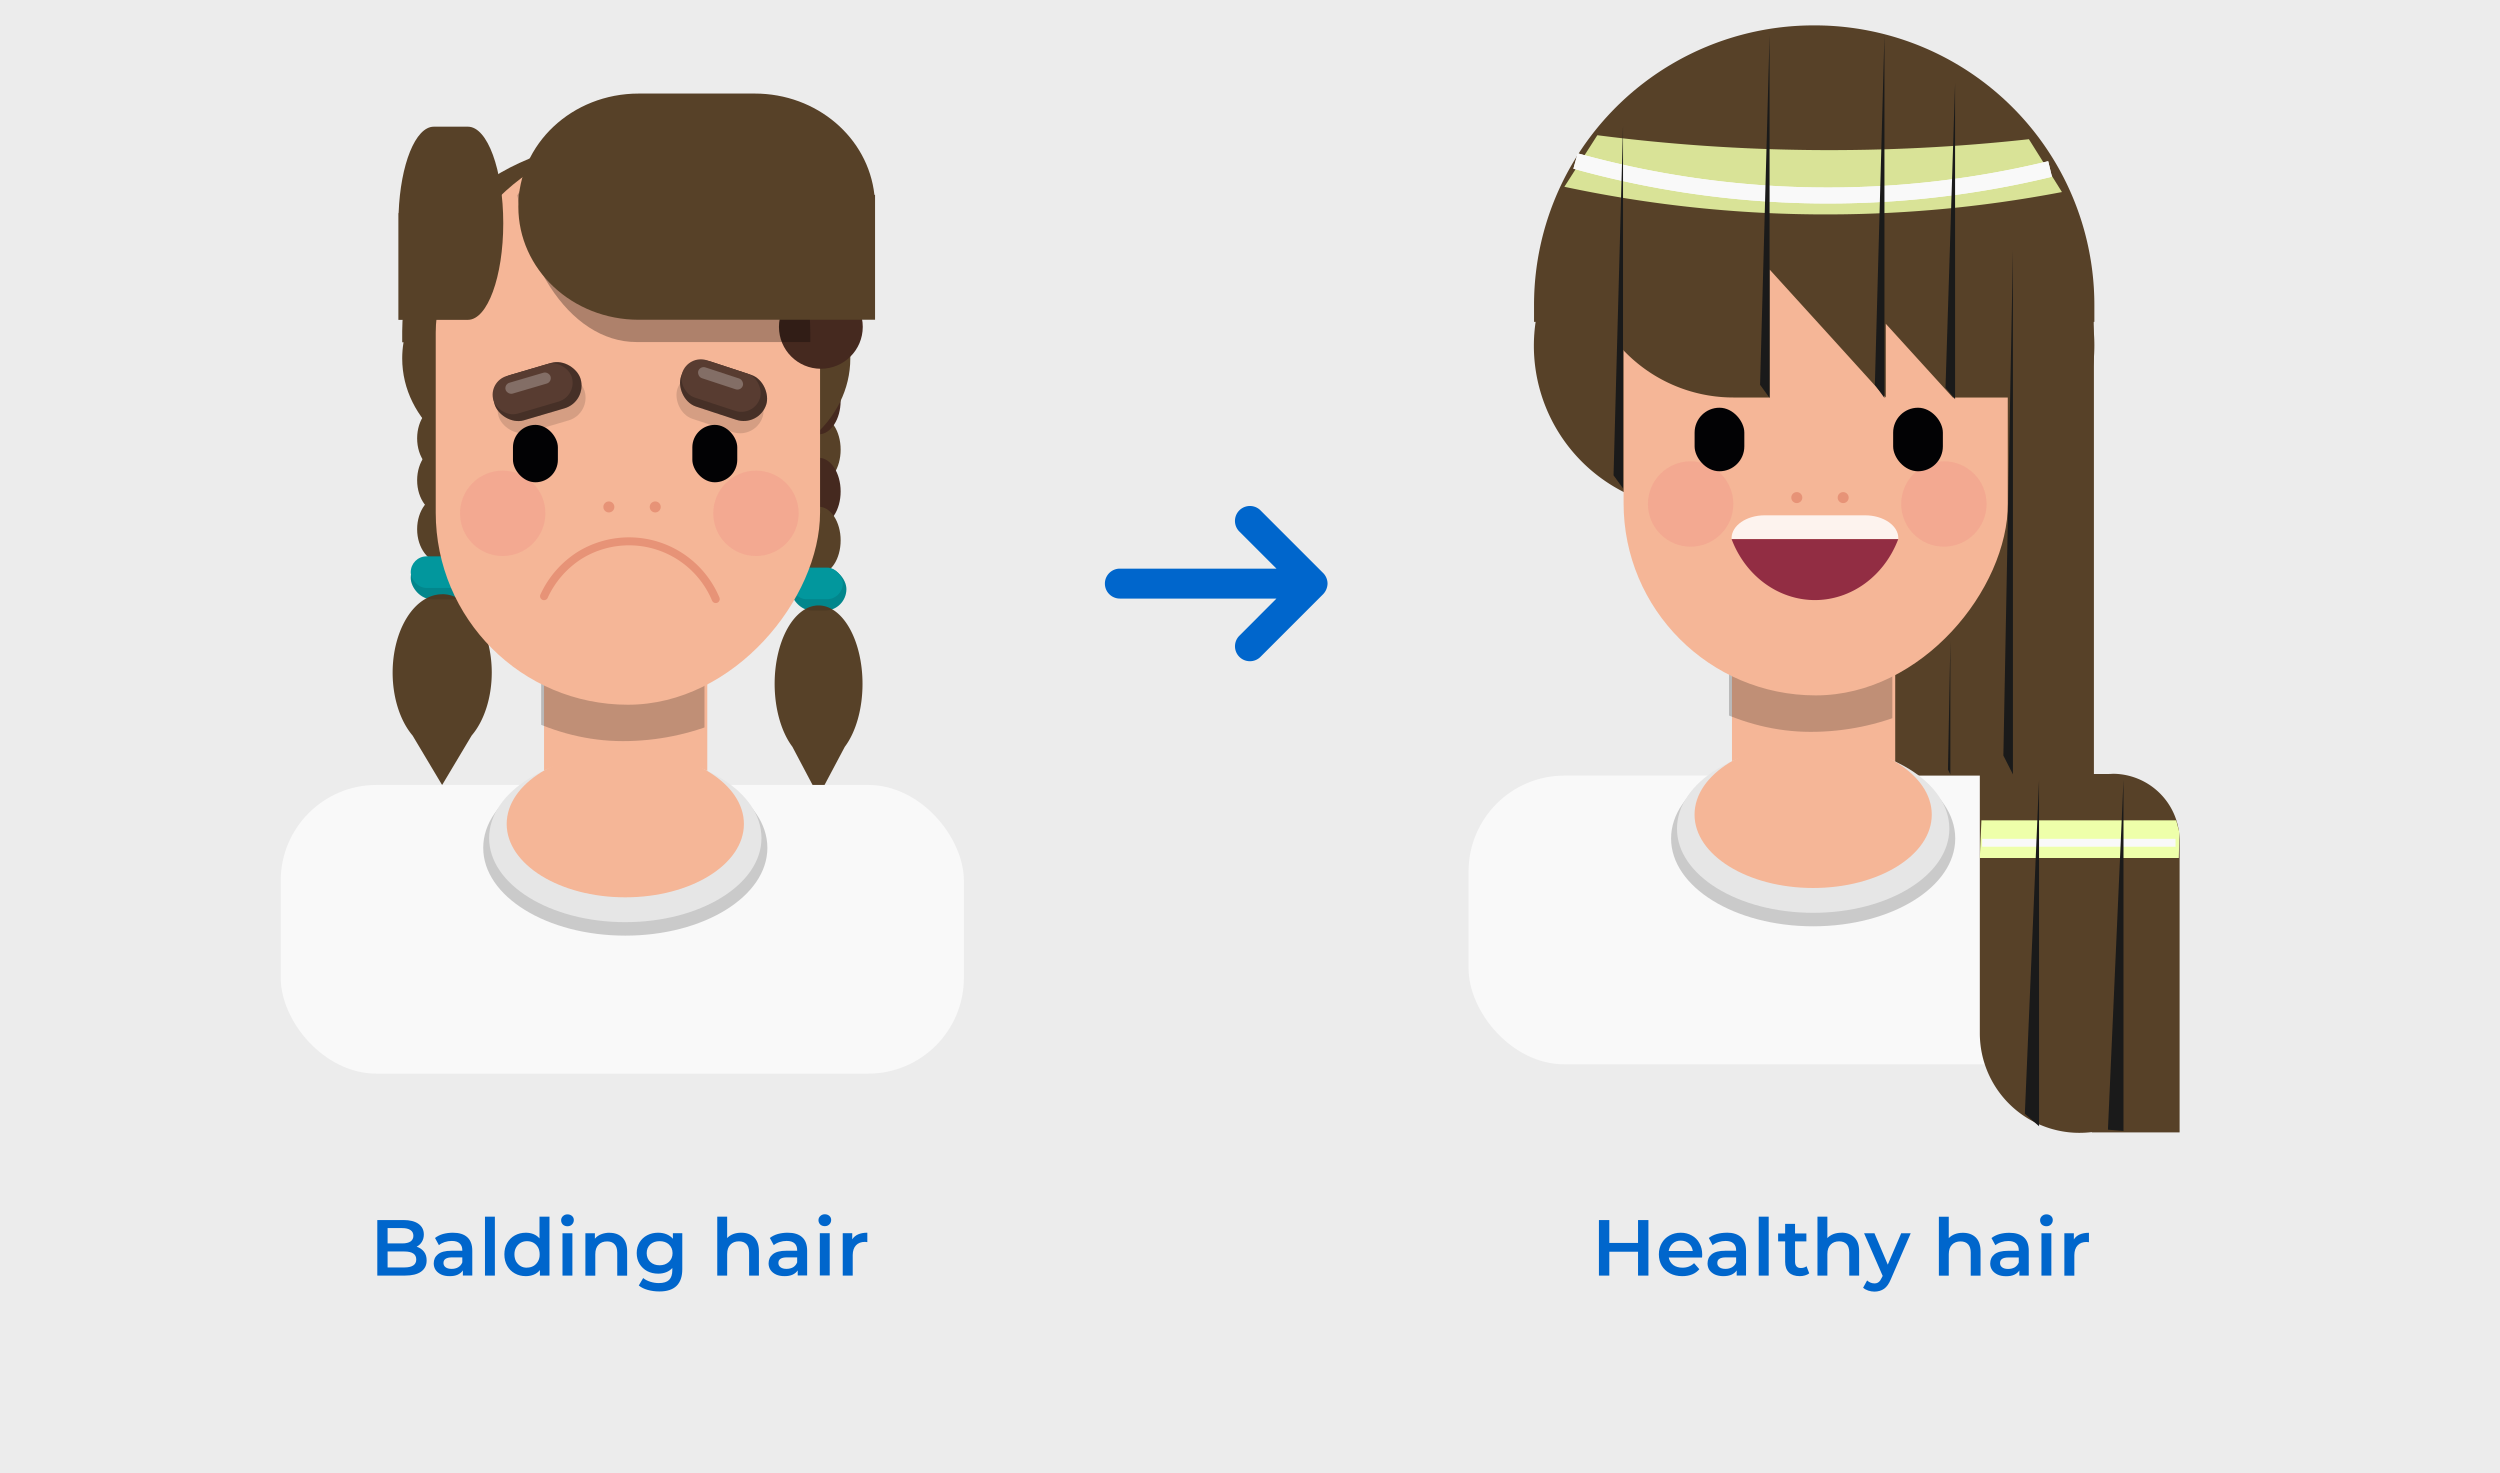 <svg viewBox="0 0 31.321 18.456" height="69.756" width="118.379" xmlns="http://www.w3.org/2000/svg"><defs><filter style="color-interpolation-filters:sRGB" y="-.881" x="-.14" height="2.762" width="1.28" id="b"><feGaussianBlur stdDeviation=".364"></feGaussianBlur></filter><filter style="color-interpolation-filters:sRGB" y="-1.06" x="-.2" height="3.12" width="1.4" id="c"><feGaussianBlur stdDeviation=".208"></feGaussianBlur></filter><filter style="color-interpolation-filters:sRGB" y="-1.051" x="-.043" height="3.101" width="1.086" id="d"><feGaussianBlur stdDeviation=".043"></feGaussianBlur></filter><filter style="color-interpolation-filters:sRGB" y="-.969" x="-.059" height="2.946" width="1.117" id="e"><feGaussianBlur stdDeviation=".135"></feGaussianBlur></filter><filter style="color-interpolation-filters:sRGB" y="-.537" x="-.027" height="2.082" width="1.054" id="f"><feGaussianBlur stdDeviation=".057"></feGaussianBlur></filter><clipPath clipPathUnits="userSpaceOnUse" id="a"><rect style="opacity:1;fill:#eca48d;fill-opacity:1;stroke:none;stroke-width:.265" ry="0" y="-31.701" x="-126.286" height="6.348" width="6.414"></rect></clipPath><clipPath clipPathUnits="userSpaceOnUse" id="g"><rect style="fill:#eca48d;fill-opacity:1;stroke-width:.318" ry="9.822" y="-58.43" x="-132.901" height="27.796" width="19.644"></rect></clipPath></defs><path transform="translate(-99.748 -111.125)" style="fill:#ececec;fill-opacity:1;stroke:none;stroke-width:.077;stroke-linecap:round;stroke-linejoin:round;stroke-dasharray:none;stroke-opacity:1" d="M99.748 111.125h31.321v18.456H99.748z"></path><path transform="translate(-99.748 -111.125)" style="fill:#06c;fill-opacity:1;stroke:none;stroke-width:.028;stroke-opacity:1" d="M116.38 118.437a.19.19 0 0 0-.055-.133l-.785-.785a.187.187 0 1 0-.265.265l.465.465h-1.962a.187.187 0 1 0 0 .375h1.962l-.465.466a.187.187 0 1 0 .265.264l.785-.785a.2.2 0 0 0 .055-.132"></path><g transform="translate(-99.748 -111.125)"><path style="fill:#574128;fill-opacity:1;stroke:none;stroke-width:1.098;stroke-dasharray:none;stroke-opacity:1" d="M122.26 115.413h3.718v5.706h-3.718z"></path><rect style="fill:#f5b697;fill-opacity:1;stroke:none;stroke-width:.084" ry="0" y="119.065" x="121.447" height="2.023" width="2.045"></rect><rect style="fill:#f9f9f9;fill-opacity:1;stroke:none;stroke-width:.086" ry="1.2" y="120.842" x="118.147" height="3.617" width="8.559"></rect><rect transform="matrix(.319 0 0 .319 161.695 129.544)" style="opacity:.216;fill:#000;fill-opacity:1;stroke-width:.318" ry="9.822" clip-path="url(#a)" y="-56.793" x="-132.901" height="27.796" width="19.644"></rect><ellipse style="opacity:.189;fill:#000;fill-opacity:1;stroke:none;stroke-width:.101" ry="1.1" rx="1.78" cy="121.63" cx="122.464"></ellipse><ellipse style="fill:#e6e6e6;fill-opacity:1;stroke:none;stroke-width:.097" ry="1.054" rx="1.706" cy="121.507" cx="122.464"></ellipse><ellipse style="fill:#f5b697;fill-opacity:1;stroke:none;stroke-width:.084" ry=".919" rx="1.486" cy="121.331" cx="122.464"></ellipse><path style="fill:#574128;fill-opacity:1;stroke-width:.027" d="M122.477 111.443a3.503 3.503 0 0 1 3.51 3.51v.204h-.021q.021.145.021.295c0 1.14-.918 2.059-2.059 2.059h-2.903a2.054 2.054 0 0 1-2.038-2.354h-.02v-.204a3.503 3.503 0 0 1 3.51-3.51"></path><rect transform="scale(-1 1)" style="fill:#f5b697;fill-opacity:1;stroke-width:.018" ry="2.407" y="112.77" x="-124.904" height="7.067" width="4.815"></rect><path style="opacity:.834;fill:#fff;fill-opacity:1;stroke-width:.025" d="M123.114 117.581c.23 0 .417.128.417.286l-.001.011h-2.087l-.001-.011c0-.158.186-.286.416-.286z"></path><path style="opacity:.834;fill:#7f1333;fill-opacity:1;stroke-width:.023" d="M123.53 117.879a1.13 1.233 0 0 1-1.043.764 1.13 1.233 0 0 1-1.045-.764z"></path><circle transform="scale(-1 1)" style="opacity:.834;fill:#f3a790;fill-opacity:1;stroke-width:.01" r=".535" cy="117.439" cx="-120.929"></circle><circle transform="scale(-1 1)" style="opacity:.834;fill:#f3a790;fill-opacity:1;stroke-width:.01" r=".535" cy="117.439" cx="-124.102"></circle><circle transform="scale(-1 1)" style="fill:#e79377;fill-opacity:1;stroke-width:.001" r=".069" cy="117.359" cx="-122.259"></circle><circle transform="scale(-1 1)" style="fill:#e79377;fill-opacity:1;stroke-width:.001" r=".069" cy="117.359" cx="-122.84"></circle><g transform="matrix(.259 0 0 .259 154.492 128.363)"><rect style="opacity:1;fill:#020204;fill-opacity:1;stroke-width:.265" ry="1.203" y="-46.834" x="-119.791" height="3.074" width="2.405"></rect><rect style="opacity:1;fill:#020204;fill-opacity:1;stroke-width:.265" ry="1.203" y="-46.834" x="-129.395" height="3.074" width="2.405"></rect></g><path style="fill:#574128;fill-opacity:1;stroke-width:.015" d="M123.484 112.298c.803 0 1.486.492 1.767 1.192h.137v2.615h-1.174l-.42-.462-.42-.462v.924l-.698-.77-.757-.833v1.603h-.45a1.9 1.9 0 0 1-1.904-1.904 1.9 1.9 0 0 1 1.904-1.903z"></path><path transform="translate(379.647 -127.521)" style="opacity:.922;fill:#efa;fill-opacity:1;stroke:none;stroke-width:.265;filter:url(#b)" d="M-259.887 240.34a22.8 22.8 0 0 0 5.407.05l.414.662a15.7 15.7 0 0 1-6.234-.066z"></path><path style="fill:#574128;fill-opacity:1;stroke:none;stroke-width:.613;stroke-dasharray:none;stroke-opacity:1" d="M124.903 114.969h1.076v6.151h-1.076z"></path><path style="fill:#574128;fill-opacity:1;stroke:none;stroke-width:.799;stroke-dasharray:none;stroke-opacity:1" d="m126.212 120.82-.054.002h-1.606v3.245a1.248 1.248 0 0 0 1.403 1.241v.004h1.1v-3.65a.84.84 0 0 0-.843-.843z"></path><path style="fill:#1a1a1a;fill-opacity:1;stroke:none;stroke-width:.725;stroke-dasharray:none;stroke-opacity:1" d="M124.967 120.827v-6.57l-.12 6.334z"></path><path style="fill:#1a1a1a;fill-opacity:1;stroke:none;stroke-width:.185;stroke-dasharray:none;stroke-opacity:1" d="M124.183 120.827v-1.674l-.03 1.614z"></path><path transform="translate(379.647 -127.521)" style="fill:#efa;fill-opacity:1;stroke:none;stroke-width:.265;filter:url(#c)" d="M-255.075 248.923h2.44l.04.153-.003.15-.004.169h-2.493z"></path><path style="fill:#f9f9f9;fill-opacity:1;stroke:none;stroke-width:.2;stroke-dasharray:none;filter:url(#d)" d="M124.581 121.634h2.423v.099h-2.423z"></path><path style="fill:#1a1a1a;fill-opacity:1;stroke:none;stroke-width:.719;stroke-dasharray:none;stroke-opacity:1" d="M126.352 125.294v-4.4l-.195 4.384zM125.294 125.235v-4.341l-.178 4.185z"></path><path transform="translate(379.647 -127.521)" style="fill:none;fill-opacity:1;stroke:#f9f9f9;stroke-width:.2;stroke-dasharray:none;filter:url(#e)" d="M-260.16 240.663a11.8 11.8 0 0 0 5.945.1"></path><path transform="translate(379.647 -127.521)" style="fill:none;fill-opacity:1;stroke:#f9f9f9;stroke-width:.2;stroke-dasharray:none;filter:url(#f)" d="M-260.16 240.663a11.8 11.8 0 0 0 5.945.1"></path><path style="fill:#1a1a1a;fill-opacity:1;stroke:none;stroke-width:.603;stroke-dasharray:none;stroke-opacity:1" d="M121.918 116.11v-4.549l-.119 4.385zM123.357 116.11v-4.549l-.12 4.385z"></path><path style="fill:#1a1a1a;fill-opacity:1;stroke:none;stroke-width:.563;stroke-dasharray:none;stroke-opacity:1" d="M124.242 116.126v-3.961l-.12 3.819z"></path><path style="fill:#1a1a1a;fill-opacity:1;stroke:none;stroke-width:.603;stroke-dasharray:none;stroke-opacity:1" d="M120.082 117.244v-4.548l-.119 4.384z"></path></g><g transform="translate(-99.748 -111.125)"><rect style="fill:#02979d;fill-opacity:1;stroke:none;stroke-width:.041" ry=".27" y="118.095" x="104.894" height=".539" width=".786"></rect><ellipse style="fill:#574128;fill-opacity:1;stroke:none;stroke-width:.051" ry=".422" rx=".313" cy="116.617" cx="105.287"></ellipse><ellipse style="fill:#574128;fill-opacity:1;stroke:none;stroke-width:.051" ry=".422" rx=".313" cy="117.142" cx="105.287"></ellipse><ellipse style="fill:#574128;fill-opacity:1;stroke:none;stroke-width:.051" ry=".422" rx=".313" cy="117.755" cx="105.287"></ellipse><path style="fill:#574128;fill-opacity:1;stroke:none;stroke-width:.038" d="M105.287 118.57a.621.983 0 0 0-.62.982.621.983 0 0 0 .25.788l.37.62.37-.62a.621.983 0 0 0 .252-.788.621.983 0 0 0-.622-.983"></path><rect style="opacity:.111;fill:#000;fill-opacity:1;stroke:none;stroke-width:.041" ry=".27" y="118.095" x="104.894" height=".539" width=".786"></rect><rect style="fill:#02979d;fill-opacity:1;stroke:none;stroke-width:.034" ry=".198" y="118.095" x="104.894" height=".396" width=".735"></rect><ellipse style="fill:#45291f;fill-opacity:1;stroke:none;stroke-width:.051" ry=".422" rx=".313" cy="115.48" cx="105.287"></ellipse><ellipse style="fill:#45291f;fill-opacity:1;stroke:none;stroke-width:.051" ry=".422" rx=".313" cy="116.005" cx="105.287"></ellipse><rect style="fill:#02979d;fill-opacity:1;stroke:none;stroke-width:.038" ry=".27" y="118.236" x="109.655" height=".539" width=".697"></rect><ellipse style="fill:#574128;fill-opacity:1;stroke:none;stroke-width:.048" ry=".422" rx=".277" cy="116.758" cx="110.003"></ellipse><ellipse style="fill:#45291f;fill-opacity:1;stroke:none;stroke-width:.048" ry=".422" rx=".277" cy="117.282" cx="110.003"></ellipse><ellipse style="fill:#574128;fill-opacity:1;stroke:none;stroke-width:.048" ry=".422" rx=".277" cy="117.895" cx="110.003"></ellipse><path style="fill:#574128;fill-opacity:1;stroke:none;stroke-width:.035" d="M110.003 118.71a.551.983 0 0 0-.55.982.551.983 0 0 0 .222.788l.328.621.329-.62a.551.983 0 0 0 .222-.789.551.983 0 0 0-.55-.982"></path><rect style="opacity:.111;fill:#000;fill-opacity:1;stroke:none;stroke-width:.038" ry=".27" y="118.236" x="109.655" height=".539" width=".697"></rect><rect style="fill:#02979d;fill-opacity:1;stroke:none;stroke-width:.032" ry=".198" y="118.236" x="109.655" height=".396" width=".652"></rect><ellipse style="fill:#45291f;fill-opacity:1;stroke:none;stroke-width:.048" ry=".422" rx=".277" cy="115.621" cx="110.003"></ellipse><ellipse style="fill:#45291f;fill-opacity:1;stroke:none;stroke-width:.048" ry=".422" rx=".277" cy="116.145" cx="110.003"></ellipse><rect style="fill:#f5b697;fill-opacity:1;stroke:none;stroke-width:.084" ry="0" y="119.182" x="106.564" height="2.023" width="2.045"></rect><rect style="fill:#f9f9f9;fill-opacity:1;stroke:none;stroke-width:.086" ry="1.2" y="120.959" x="103.265" height="3.617" width="8.559"></rect><rect transform="matrix(.319 0 0 .319 146.813 129.66)" style="opacity:.216;fill:#000;fill-opacity:1;stroke-width:.318" ry="9.822" clip-path="url(#a)" y="-56.793" x="-132.901" height="27.796" width="19.644"></rect><ellipse style="opacity:.189;fill:#000;fill-opacity:1;stroke:none;stroke-width:.101" ry="1.1" rx="1.78" cy="121.747" cx="107.582"></ellipse><ellipse style="fill:#e6e6e6;fill-opacity:1;stroke:none;stroke-width:.097" ry="1.054" rx="1.706" cy="121.624" cx="107.582"></ellipse><ellipse style="fill:#f5b697;fill-opacity:1;stroke:none;stroke-width:.084" ry=".919" rx="1.486" cy="121.448" cx="107.582"></ellipse><path style="fill:#574128;fill-opacity:1;stroke-width:.02" d="M107.594 112.879c1.555 0 2.807 1.068 2.807 2.395v.14h-.017q.017.097.017.201c0 .778-.734 1.405-1.646 1.405h-2.322c-.912 0-1.646-.627-1.646-1.405q0-.103.017-.202h-.017v-.139c0-1.327 1.252-2.395 2.807-2.395"></path><rect transform="scale(-1 1)" style="fill:#f5b697;fill-opacity:1;stroke-width:.018" ry="2.407" y="112.887" x="-110.022" height="7.067" width="4.815"></rect><circle transform="scale(-1 1)" style="opacity:.834;fill:#f3a790;fill-opacity:1;stroke-width:.01" r=".535" cy="117.556" cx="-106.046"></circle><circle transform="scale(-1 1)" style="opacity:.834;fill:#f3a790;fill-opacity:1;stroke-width:.01" r=".535" cy="117.556" cx="-109.219"></circle><circle transform="scale(-1 1)" style="fill:#e79377;fill-opacity:1;stroke-width:.001" r=".069" cy="117.476" cx="-107.376"></circle><circle transform="scale(-1 1)" style="fill:#e79377;fill-opacity:1;stroke-width:.001" r=".069" cy="117.476" cx="-107.957"></circle><path transform="translate(363.144 -102.533)" style="fill:none;fill-opacity:1;stroke:#e79377;stroke-width:.1;stroke-linecap:round;stroke-linejoin:round;stroke-dasharray:none;stroke-opacity:1" d="M-256.58 221.127a1.2 1.2 0 0 1 .45-.514 1.178 1.178 0 0 1 1.701.55"></path><circle style="fill:#45291f;fill-opacity:1;stroke:none;stroke-width:.073" r=".525" cy="115.22" cx="110.032"></circle><g transform="matrix(.234 0 0 .234 136.453 127.407)"><rect style="opacity:1;fill:#020204;fill-opacity:1;stroke-width:.265" ry="1.203" y="-46.834" x="-119.791" height="3.074" width="2.405"></rect><rect style="opacity:1;fill:#020204;fill-opacity:1;stroke-width:.265" ry="1.203" y="-46.834" x="-129.395" height="3.074" width="2.405"></rect></g><g transform="matrix(.222 .073 -.073 .222 131.377 135.43)"><rect style="opacity:.132;fill:#000;fill-opacity:1;stroke-width:.288" ry="1.27" y="-49.326" x="-120.048" height="2.539" width="4.811"></rect><rect style="opacity:1;fill:#583c31;fill-opacity:1;stroke-width:.288" ry="1.27" y="-50.011" x="-120.072" height="2.539" width="4.811"></rect><rect style="opacity:.209;fill:#000;fill-opacity:1;stroke-width:.288" ry="1.27" y="-50.011" x="-120.072" height="2.539" width="4.811"></rect><rect style="fill:#583c31;fill-opacity:1;stroke-width:.25" ry="1.051" y="-50.011" x="-120.072" height="2.102" width="4.386"></rect><rect style="opacity:.257;fill:#fff;fill-opacity:1;stroke-width:.102" ry=".305" y="-49.624" x="-119.284" height=".609" width="2.515"></rect></g><g transform="matrix(.224 -.066 .066 .224 138.392 118.495)"><rect style="opacity:.132;fill:#000;fill-opacity:1;stroke-width:.288" ry="1.27" y="-49.326" x="-130.472" height="2.539" width="4.811"></rect><rect style="opacity:1;fill:#583c31;fill-opacity:1;stroke-width:.288" ry="1.27" y="-50.011" x="-130.495" height="2.539" width="4.811"></rect><rect style="opacity:.209;fill:#000;fill-opacity:1;stroke-width:.288" ry="1.27" y="-50.011" x="-130.495" height="2.539" width="4.811"></rect><rect style="fill:#583c31;fill-opacity:1;stroke-width:.25" ry="1.051" y="-50.011" x="-130.495" height="2.102" width="4.386"></rect><rect style="opacity:.257;fill:#fff;fill-opacity:1;stroke-width:.102" ry=".305" y="-49.624" x="-129.708" height=".609" width="2.515"></rect></g><path style="fill:#574128;fill-opacity:1;stroke-width:.147" d="M105.61 112.712c.245 0 .443.54.443 1.21s-.198 1.21-.443 1.21h-.871v-1.337h.003c.023-.61.211-1.083.441-1.083z"></path><path transform="matrix(.207 0 0 .295 133.344 129.633)" style="opacity:.291;fill:#000;fill-opacity:1;stroke-width:1.545" clip-path="url(#g)" d="M-123.78-64.242c-4.09 0-7.383 3.575-7.383 8.015s3.293 8.014 7.384 8.014h14.493v-8.851h-.04c-.383-4.044-3.513-7.178-7.344-7.178z"></path><path style="fill:#574128;fill-opacity:1;stroke-width:.294" d="M107.75 112.297c-.835 0-1.508.632-1.508 1.417s.673 1.417 1.508 1.417h2.961v-1.565h-.008c-.079-.715-.718-1.269-1.5-1.269z"></path></g><path transform="translate(-99.748 -111.125)" style="font-weight:600;font-size:.995px;font-family:Montserrat;-inkscape-font-specification:&quot;Montserrat Semi-Bold&quot;;text-align:center;text-anchor:middle;fill:#06c;stroke-width:.031;stroke-linecap:round;stroke-linejoin:round" data-sanitized-aria-label="Balding hair" aria-label="Balding hair" d="M104.968 126.744q.058.019.092.063t.033.11q0 .09-.07.14-.069.049-.202.049h-.346v-.696h.326q.123 0 .19.048t.067.133q0 .051-.024.091t-.066.062m-.364-.233v.192h.183q.068 0 .104-.024.036-.025.036-.071 0-.048-.036-.072-.036-.025-.104-.025zm.209.493q.15 0 .15-.1t-.15-.1h-.209v.2zm.61-.435q.117 0 .179.056.063.056.063.17v.31h-.118v-.064q-.023.035-.065.054t-.102.018q-.06 0-.104-.02-.045-.021-.07-.057-.024-.037-.024-.082 0-.072.053-.115.054-.044.168-.044h.137v-.008q0-.055-.034-.085-.032-.03-.098-.03-.045 0-.089.014-.042.014-.072.039l-.049-.09q.042-.033.1-.05.06-.016.125-.016zm-.017.453q.047 0 .082-.02.037-.022.052-.062v-.062h-.128q-.108 0-.108.07 0 .034.027.054t.075.02m.418-.654h.124v.738h-.124zm.808 0v.738h-.12v-.069q-.03.038-.076.057-.045.019-.1.019-.077 0-.138-.034t-.096-.095q-.035-.063-.035-.144t.035-.142.096-.095.138-.034q.053 0 .097.018.043.018.074.053v-.272zm-.281.638q.045 0 .08-.02t.057-.058.021-.088q0-.05-.02-.087-.022-.038-.057-.058t-.081-.02q-.045 0-.08.02t-.057.058q-.021.038-.021.087 0 .05.02.088.022.038.057.059t.081.02m.444-.431h.124v.53h-.124zm.062-.088q-.033 0-.056-.02-.023-.023-.023-.055 0-.031.023-.052.023-.022.056-.022.034 0 .057.02t.023.051q0 .033-.023.056-.022.022-.057.022m.527.082q.1 0 .16.058.061.06.061.174v.305h-.124v-.289q0-.07-.033-.104-.032-.036-.093-.036-.069 0-.109.042-.04.04-.04.118v.269h-.124v-.531h.119v.068q.03-.036.077-.055t.106-.02m.912.006v.45q0 .28-.287.28-.076 0-.145-.019t-.113-.056l.055-.093q.035.029.088.046.054.017.108.017.088 0 .129-.04.04-.04.04-.12v-.029q-.031.035-.077.053t-.1.018q-.076 0-.138-.032-.06-.033-.096-.091-.035-.059-.035-.135 0-.075.035-.133t.096-.09.137-.032q.058 0 .105.019.048.019.08.057v-.07zm-.284.402q.07 0 .116-.042t.046-.11q0-.067-.046-.11-.045-.04-.116-.04t-.117.04q-.045.043-.045.11t.045.11q.046.042.117.042m1.023-.408q.1 0 .161.058.06.06.06.175v.304h-.123v-.289q0-.07-.033-.104-.033-.036-.094-.036-.068 0-.108.042-.04.04-.04.118v.269h-.124v-.738h.124v.268q.03-.032.076-.05.045-.017.101-.017m.583 0q.117 0 .179.056.063.056.063.17v.31h-.118v-.064q-.023.035-.065.054t-.102.018q-.06 0-.104-.02-.045-.021-.07-.057-.024-.037-.024-.082 0-.072.053-.115.054-.044.168-.044h.137v-.008q0-.055-.033-.085t-.099-.03q-.045 0-.088.014t-.073.039l-.049-.09q.042-.033.1-.05.06-.016.125-.016zm-.017.453q.047 0 .083-.02.036-.022.051-.062v-.062h-.128q-.107 0-.107.07 0 .034.027.054.026.02.074.02m.418-.447h.124v.53h-.124zm.063-.088q-.034 0-.057-.02-.023-.023-.023-.055 0-.031.023-.052.023-.022.057-.022.033 0 .056.02t.023.051q0 .033-.023.056-.022.022-.056.022m.343.165q.054-.083.189-.083v.118q-.016-.003-.029-.003-.073 0-.113.043t-.041.121v.258h-.125v-.531h.119z"></path><path transform="translate(-99.748 -111.125)" style="font-weight:600;font-size:.995px;font-family:Montserrat;-inkscape-font-specification:&quot;Montserrat Semi-Bold&quot;;text-align:center;text-anchor:middle;fill:#06c;stroke-width:.031;stroke-linecap:round;stroke-linejoin:round" data-sanitized-aria-label="Healthy hair" aria-label="Healthy hair" d="M120.4 126.41v.696h-.13v-.299h-.36v.299h-.13v-.696h.13v.287h.36v-.287zm.674.433-.002.037h-.417q.011.059.057.094.047.033.115.033.088 0 .145-.057l.066.076q-.036.043-.09.065-.055.022-.124.022-.087 0-.154-.035-.066-.035-.103-.096-.036-.063-.036-.142 0-.077.035-.139t.098-.097.141-.035.139.035q.061.033.095.096.035.062.035.143m-.269-.175q-.06 0-.101.036-.04.035-.05.094h.302q-.008-.058-.049-.094-.04-.036-.102-.036m.576-.1q.118 0 .18.057.062.056.062.17v.31h-.117v-.064q-.023.035-.066.054-.042.018-.101.018t-.105-.02q-.045-.021-.07-.057-.023-.037-.023-.082 0-.072.052-.115.054-.044.168-.044h.138v-.008q0-.055-.034-.085-.033-.03-.099-.03-.044 0-.088.014-.043.014-.073.039l-.048-.09q.041-.033.1-.05.059-.016.125-.016zm-.016.454q.046 0 .082-.02.037-.022.052-.062v-.062h-.129q-.107 0-.107.07 0 .034.027.054t.075.02m.417-.654h.125v.738h-.125zm.633.71q-.022.017-.054.026-.03.009-.065.009-.088 0-.136-.046-.047-.046-.047-.133v-.256h-.088v-.1h.088v-.12h.124v.12h.142v.1h-.142v.253q0 .039.019.06t.055.02q.041 0 .07-.022zm.404-.51q.1 0 .161.06.06.058.06.173v.305h-.124v-.289q0-.07-.032-.104-.033-.036-.094-.036-.068 0-.108.042-.04.04-.04.118v.269h-.124v-.738h.124v.268q.03-.032.076-.05.045-.017.101-.017m.867.007-.248.574q-.035.086-.085.121t-.12.036q-.04 0-.079-.013t-.064-.036l.05-.091q.018.017.042.027t.05.01q.033 0 .053-.017.022-.017.04-.057l.01-.02-.233-.534h.13l.167.393.168-.393zm.654-.006q.1 0 .161.058.06.06.06.174v.305h-.123v-.289q0-.07-.033-.104-.033-.036-.094-.036-.068 0-.108.042-.04.04-.04.118v.269h-.124v-.738h.124v.268q.03-.032.076-.05.045-.017.101-.017m.583 0q.117 0 .18.056t.062.17v.31h-.118v-.064q-.023.035-.065.054t-.102.018q-.06 0-.104-.02-.045-.021-.07-.057-.024-.037-.024-.082 0-.072.053-.115.054-.044.168-.044h.137v-.008q0-.055-.033-.085t-.099-.03q-.045 0-.088.014t-.073.039l-.049-.09q.042-.033.1-.05.06-.016.125-.016zm-.017.453q.047 0 .083-.02.036-.022.051-.062v-.062h-.128q-.107 0-.107.07 0 .034.027.054.026.02.074.02m.418-.447h.124v.53h-.124zm.063-.088q-.034 0-.057-.02-.023-.023-.023-.055 0-.031.023-.052.023-.022.057-.022.033 0 .056.02t.023.051q0 .033-.023.056-.022.022-.056.022m.343.165q.054-.083.189-.083v.118q-.016-.003-.03-.003-.072 0-.112.043t-.041.121v.258h-.125v-.531h.119z"></path></svg>